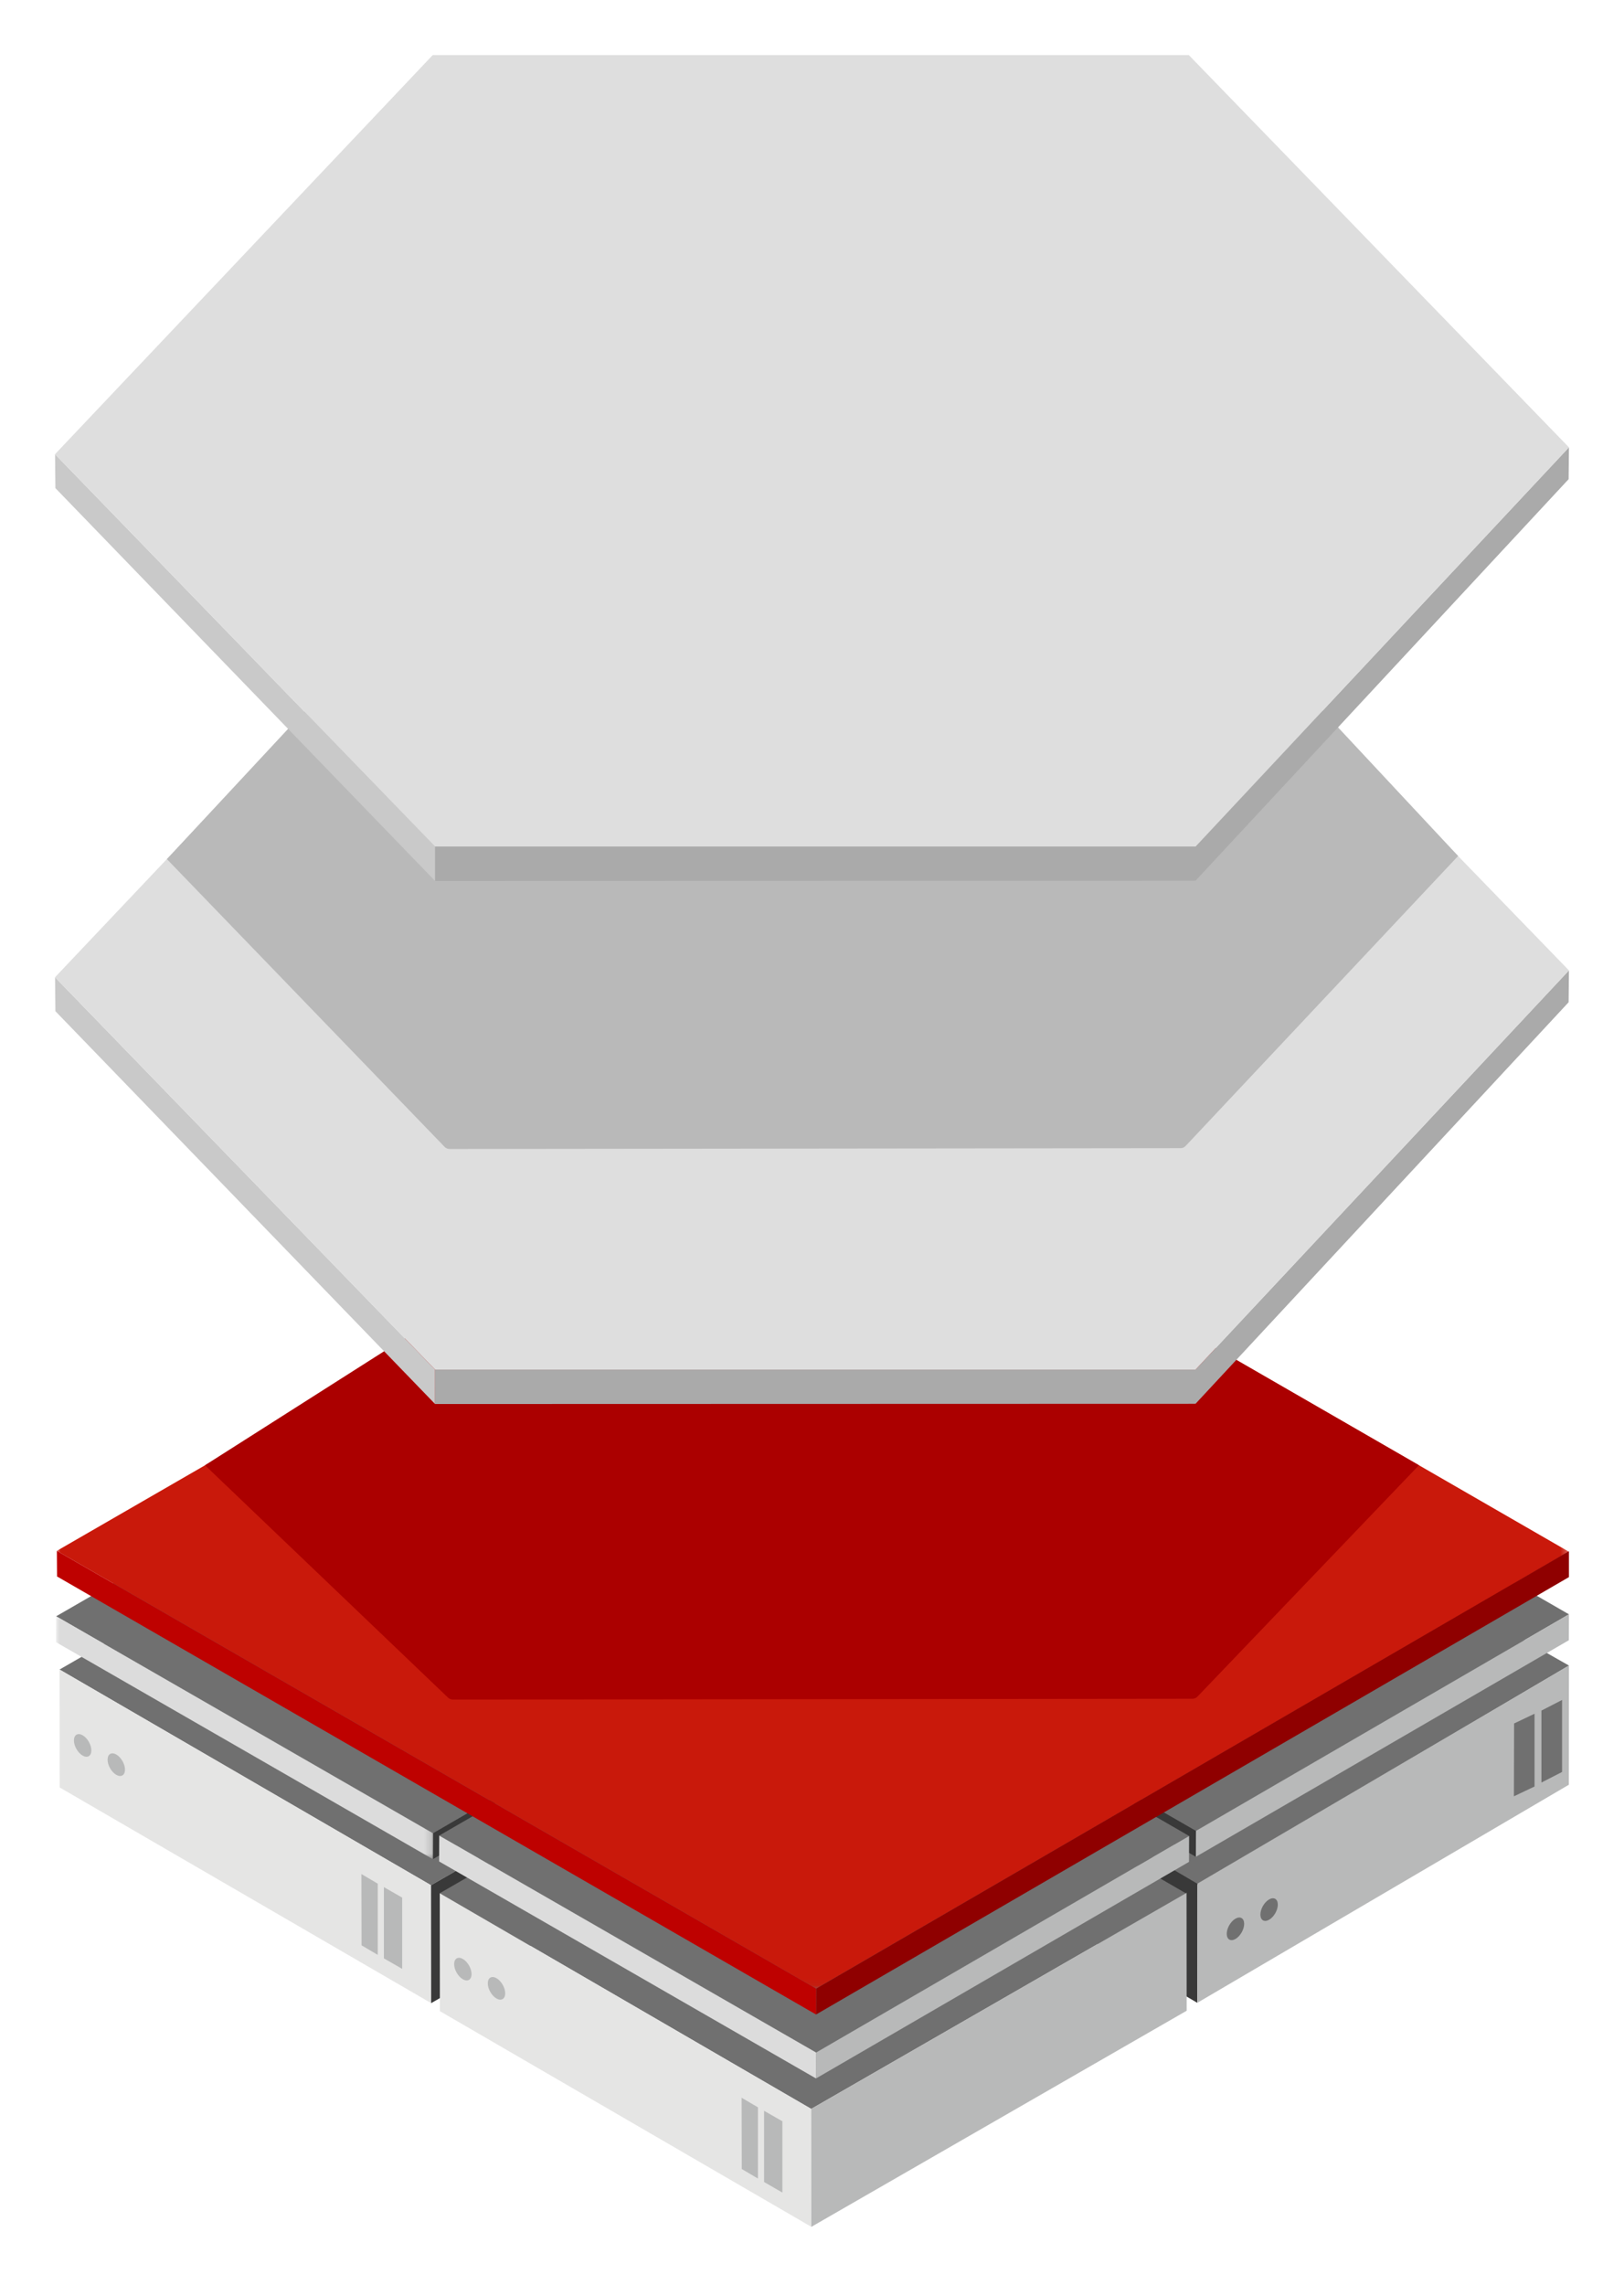 <svg width="236" height="332" xmlns="http://www.w3.org/2000/svg" xmlns:xlink="http://www.w3.org/1999/xlink"><defs><path id="a" d="M0 0h54.783v35.292H0z"/><path id="c" d="M0 0h219.71v126.94H0z"/></defs><g fill="none" fill-rule="evenodd"><path fill="#707070" d="M228 242l-54.27 32L119 242.512 173.37 211z"/><path fill="#B8B9B9" d="M228 242l-.017 17.32L174 291l.017-17.32z"/><path fill="#393939" d="M174 273.7l-.017 17.3L120 259.298l.017-17.298z"/><path fill="#707070" d="M227 257.462V247l-3 1.545V259zM220 261l3-1.425V249l-2.972 1.417zM184.449 278.922c-.699.415-1.276.096-1.288-.713-.013-.807.544-1.8 1.243-2.213.699-.415 1.275-.096 1.288.711.012.808-.544 1.8-1.243 2.215M179.56 281.716c-.7.416-1.276.096-1.289-.712-.012-.808.545-1.8 1.244-2.214.699-.414 1.275-.096 1.288.712.012.808-.544 1.8-1.243 2.214M8.656 242.58l53.98 31.34 54.44-31.328-54.08-31.352z"/><path fill="#E5E5E4" d="M8.656 242.58l.018 17.134 53.98 31.338-.017-17.132z"/><path fill="#393939" d="M62.637 273.92l.017 17.132 54.54-31.397-.017-17.132z"/><path fill="#B8B9B9" d="M58.446 275.718v10.356l-2.658-1.529v-10.349zM52.52 272.295l2.373 1.395v10.348l-2.351-1.386zM16.922 254.939c-.7-.416-1.276-.096-1.288.712-.013.808.544 1.8 1.243 2.214.699.415 1.275.096 1.288-.712.012-.808-.545-1.8-1.243-2.214M12.033 252.144c-.7-.415-1.276-.096-1.289.712-.012.808.545 1.8 1.243 2.214.7.415 1.276.096 1.289-.712.012-.808-.545-1.799-1.243-2.214"/><path fill="#707070" d="M63.908 275.081l53.98 31.339 54.44-31.328-54.08-31.352z"/><path fill="#E5E5E4" d="M63.908 275.081l.017 17.133 53.98 31.338-.017-17.132z"/><path fill="#B8B9B9" d="M117.888 306.42l.018 17.133 54.54-31.398-.018-17.132zM113.697 308.218v10.357l-2.657-1.53v-10.349zM107.771 304.796l2.373 1.394v10.349l-2.35-1.387zM72.173 287.439c-.699-.415-1.275-.096-1.288.712-.012.808.544 1.8 1.243 2.214.7.415 1.276.096 1.289-.712.012-.808-.545-1.799-1.244-2.214M67.284 284.645c-.7-.416-1.276-.097-1.288.712-.012.807.544 1.799 1.243 2.213.7.415 1.276.097 1.288-.711.012-.808-.544-1.8-1.243-2.214"/><path fill="#707070" d="M62.926 266.37v.001-.001l54.203-31.468-54.563-31.47-54.405 31.41z"/><path fill="#393939" d="M117.13 234.901v.001L62.925 266.37v.001l-.017 3.763 54.204-31.468.017-3.763z"/><path fill="#707070" d="M173.796 266.025l54.203-31.468-54.564-31.47-54.405 31.41z"/><path fill="#B8B9B9" d="M228 234.556l-.001.001-54.203 31.467v.002l-.017 3.763 54.204-31.468.017-3.763z"/><path fill="#393939" d="M173.796 266.025l-54.766-31.528-.017 3.766 54.766 31.526.017-3.763z"/><g transform="translate(8.143 234.843)"><mask id="b" fill="#fff"><use xlink:href="#a"/></mask><path fill="#DCDCDC" mask="url(#b)" d="M54.783 31.526L.017 0 0 3.765l54.766 31.527.017-3.764z"/></g><path fill="#707070" d="M118.6 298.229l54.202-31.468-54.563-31.47-54.406 31.41z"/><path fill="#B8B9B9" d="M172.803 266.76l-.001.001-54.203 31.467v.002l-.017 3.763 54.204-31.468.017-3.763z"/><path fill="#DCDCDC" d="M118.6 298.229l-54.767-31.527-.017 3.765 54.766 31.526.017-3.763z"/><g transform="translate(8.263 162)"><mask id="d" fill="#fff"><use xlink:href="#c"/></mask><path fill="#C9190B" mask="url(#d)" d="M110.344 126.94L219.71 63.453 109.696 0 0 63.333z"/></g><path fill="#8F0000" d="M227.999 225.384l-109.392 63.554v.002l-.017 3.763 109.409-63.555z"/><path fill="#BE0100" d="M118.607 288.938L8.263 225.333l.026 3.723 110.3 63.647.018-3.763z"/><path d="M173.282 246.825c.281 0 .55-.116.743-.32l32.174-33.608-48.123-27.758h-84.66l-43.625 27.758 35.28 33.73c.194.202.462.316.742.316l107.47-.118z" fill="#AB0000"/><g><path fill="#C9C9C9" d="M63.226 199L8 142l.05 4.922L63.225 204z"/><path fill="#AAA" d="M63.226 199v5l109.747-.03.767-.008V199zM173.74 199v4.962l54.212-58.337L228 141z"/><path fill="#DEDEDE" d="M63.226 199H173.74L228 141l-55.243-57H62.885L8 141.991z"/></g><path d="M171.563 166.825c.278 0 .543-.116.734-.32l39.595-42.132L173.265 83H63.178l-38.927 41.825L64.6 166.627c.192.202.457.316.733.316l106.231-.118z" fill="#B9B9B9"/><g><path fill="#C9C9C9" d="M63.226 123L8 66l.05 4.922L63.225 128z"/><path fill="#AAA" d="M63.226 123v5l109.747-.03.767-.008V123zM173.74 123v4.962l54.212-58.337L228 65z"/><path fill="#DEDEDE" d="M63.226 123H173.74L228 65 172.757 8H62.885L8 65.991z"/></g></g></svg>